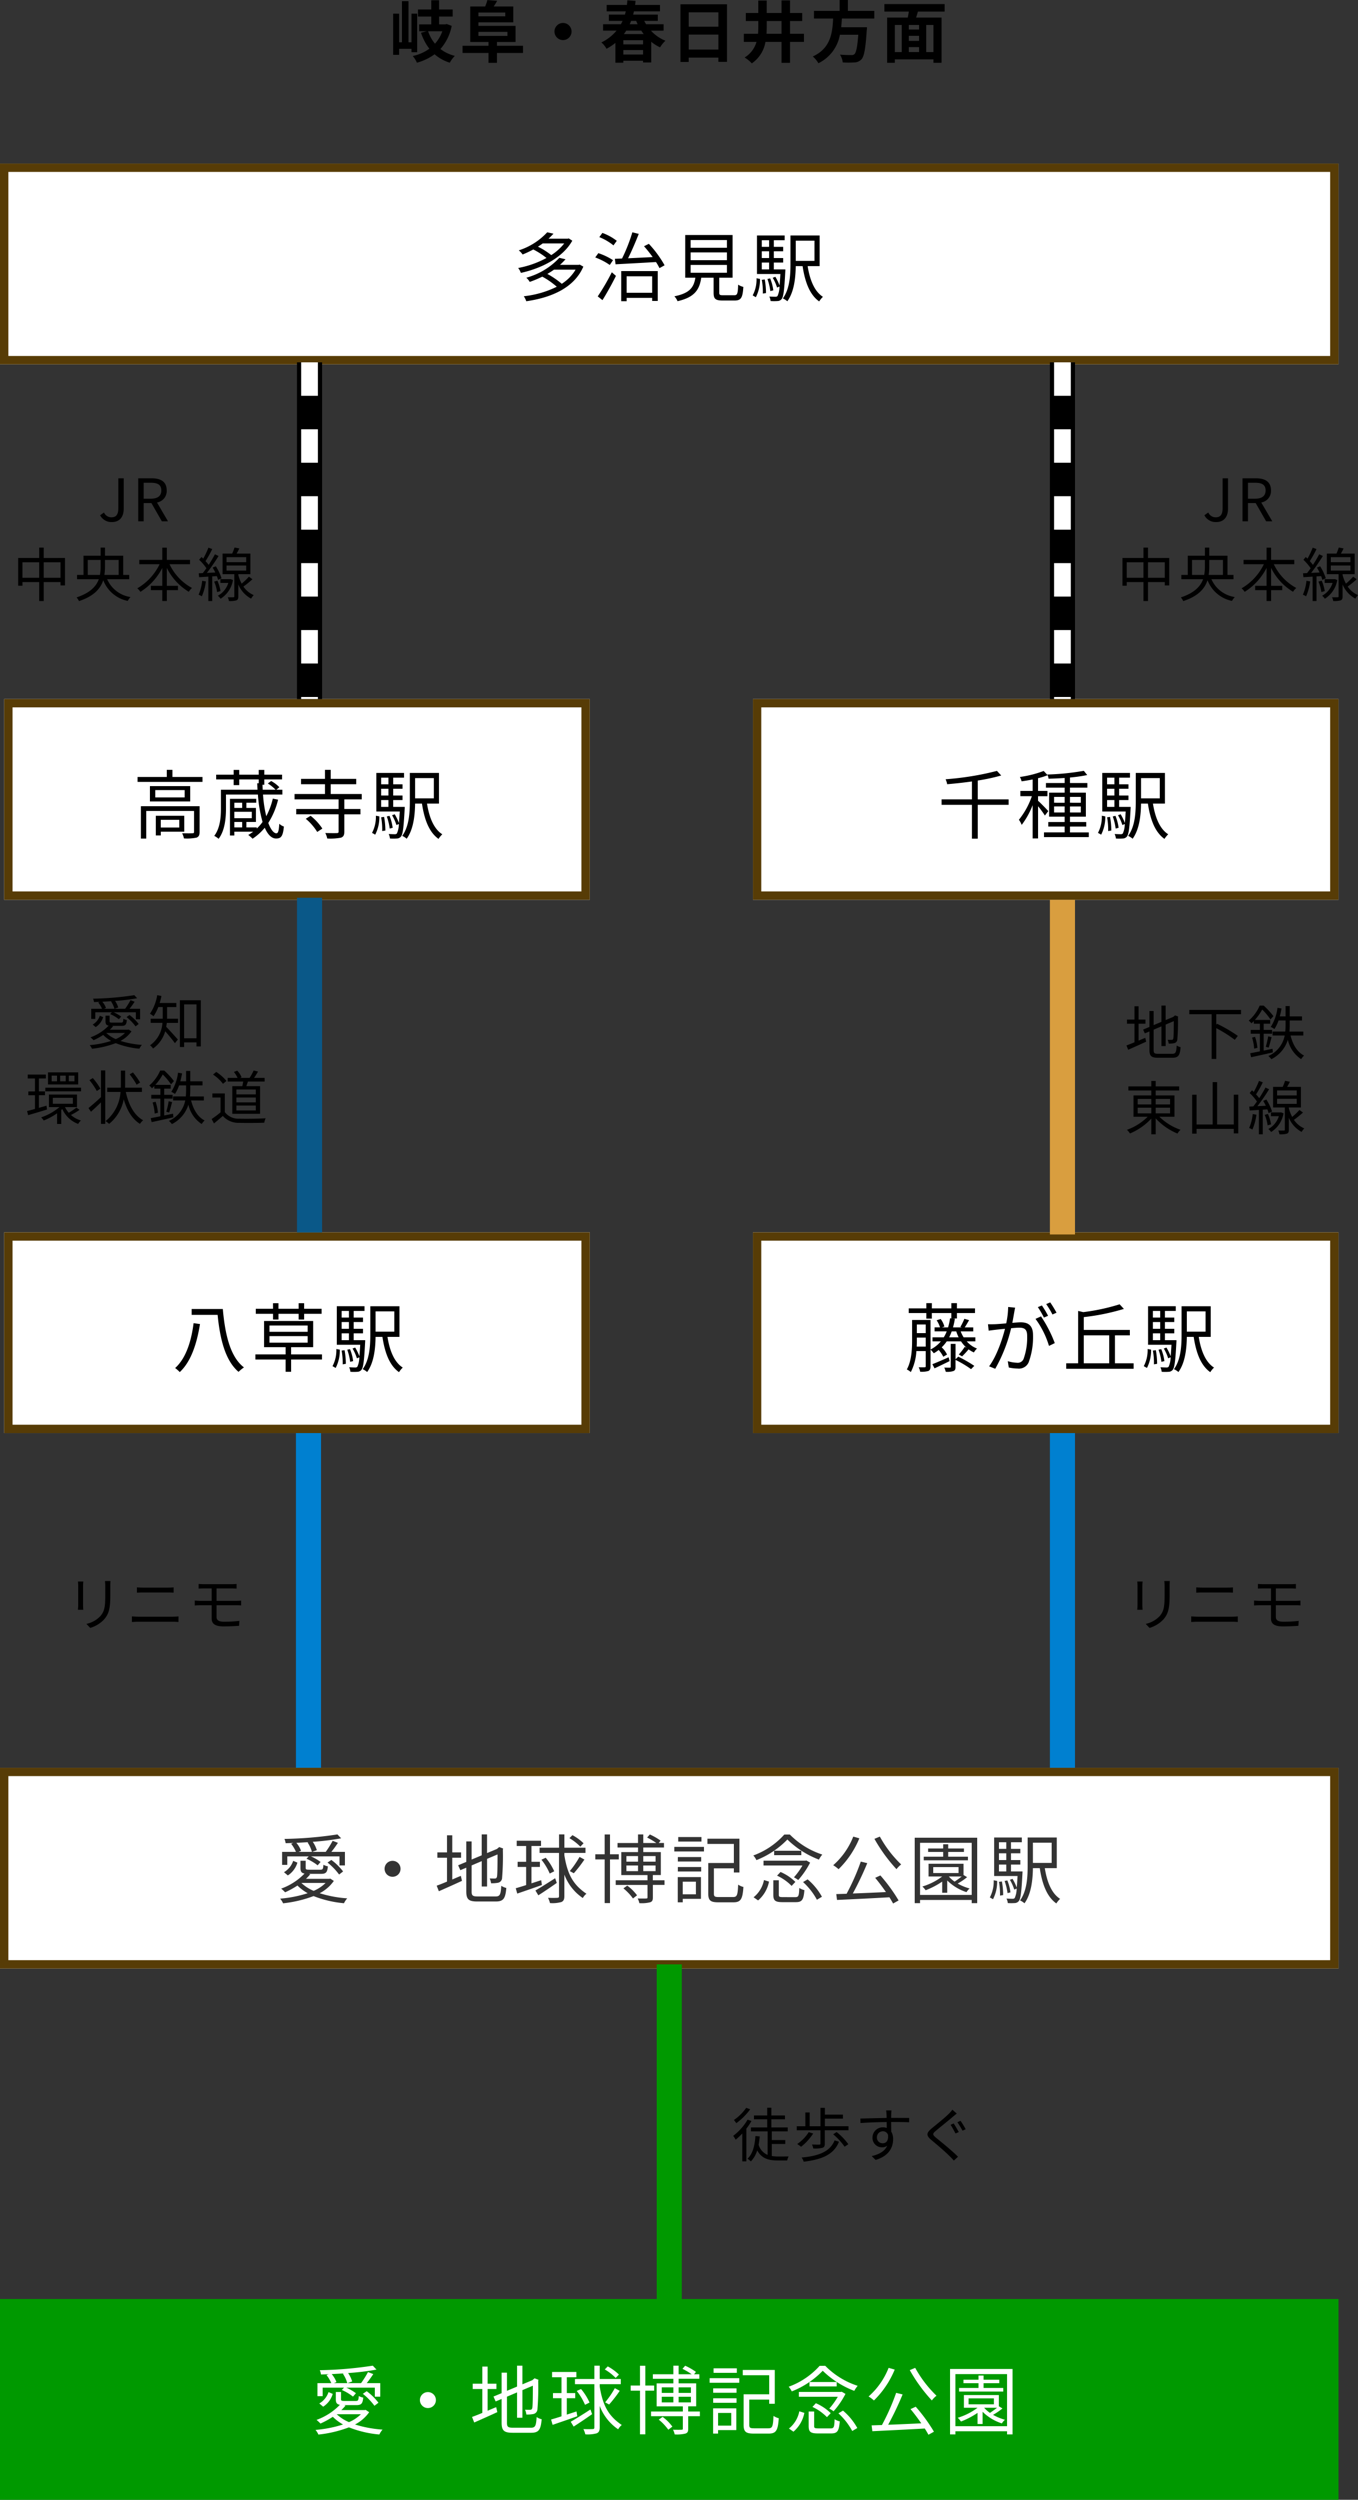 <svg xmlns="http://www.w3.org/2000/svg" width="324.658" height="597.583" viewBox="0 0 324.658 597.583">
  <rect x="0" y="0" width="324.658" height="597.583" fill="#333333" stroke="none"/>
  <g id="img_tran_map_sp2" transform="translate(-54 -3744.634)">
    <g id="長方形_494" data-name="長方形 494" transform="translate(54 3783.733)" fill="#fff" stroke="#573c06" stroke-width="2">
      <rect width="320" height="48" stroke="none"/>
      <rect x="1" y="1" width="318" height="46" fill="none"/>
    </g>
    <g id="長方形_495" data-name="長方形 495" transform="translate(234 3911.733)" fill="#fff" stroke="#573c06" stroke-width="2">
      <rect width="140" height="48" stroke="none"/>
      <rect x="1" y="1" width="138" height="46" fill="none"/>
    </g>
    <g id="長方形_499" data-name="長方形 499" transform="translate(234 4039.216)" fill="#fff" stroke="#573c06" stroke-width="2">
      <rect width="140" height="48" stroke="none"/>
      <rect x="1" y="1" width="138" height="46" fill="none"/>
    </g>
    <g id="長方形_498" data-name="長方形 498" transform="translate(55 3911.733)" fill="#fff" stroke="#573c06" stroke-width="2">
      <rect width="140" height="48" stroke="none"/>
      <rect x="1" y="1" width="138" height="46" fill="none"/>
    </g>
    <g id="長方形_500" data-name="長方形 500" transform="translate(55 4039.216)" fill="#fff" stroke="#573c06" stroke-width="2">
      <rect width="140" height="48" stroke="none"/>
      <rect x="1" y="1" width="138" height="46" fill="none"/>
    </g>
    <g id="長方形_496" data-name="長方形 496" transform="translate(54 4167.217)" fill="#fff" stroke="#573c06" stroke-width="2">
      <rect width="320" height="48" stroke="none"/>
      <rect x="1" y="1" width="318" height="46" fill="none"/>
    </g>
    <rect id="長方形_497" data-name="長方形 497" width="320" height="48" transform="translate(54 4294.217)" fill="#090"/>
    <path id="パス_1767" data-name="パス 1767" d="M-18.3-7.378h1.638v-.994H-18.3V-11.55h-.98v3.178H-21.07v.994h1.792V-2.94c-.728.308-1.4.574-1.918.756l.406,1.036c1.232-.546,2.814-1.246,4.3-1.932L-16.7-4c-.546.21-1.078.448-1.6.672Zm4.69,7.2c-.91,0-1.092-.182-1.092-.924V-5.95l1.876-.8V-2.03h.994V-7.168l1.946-.826c0,2.226-.028,3.78-.1,4.116-.07.308-.21.364-.42.364-.154,0-.6,0-.938-.014a3.023,3.023,0,0,1,.252.9,5.958,5.958,0,0,0,1.316-.1.948.948,0,0,0,.742-.924A49.718,49.718,0,0,0-8.89-8.89l.056-.2-.728-.28-.2.154-.224.2-1.848.77v-3.472h-.994v3.892l-1.876.784v-3.374h-.994v3.808l-1.512.63.406.91,1.106-.462v4.41c0,1.5.476,1.876,2.058,1.876h3.43c1.47,0,1.792-.616,1.96-2.52a2.656,2.656,0,0,1-.938-.406c-.1,1.61-.238,1.988-1.05,1.988Zm19.8-9.464v-1.036H-6.174v1.036H-.826V1.05H.28V-6.314A31.918,31.918,0,0,1,4.7-3.528l.728-.938a34.59,34.59,0,0,0-4.97-2.9l-.182.21V-9.646Zm7.532,8.26c-.7.14-1.428.294-2.114.434V-4.984h2v-.91h-2V-7.378H13.16v-.9H9.492a13.09,13.09,0,0,0,1.764-2.492A14.693,14.693,0,0,1,13.23-8.4l.7-.784a17.1,17.1,0,0,0-2.324-2.52h-.952A9.886,9.886,0,0,1,8.036-8.12a3.6,3.6,0,0,1,.644.658c.2-.182.392-.364.574-.546v.63H10.7v1.484H8.512v.91H10.7V-.77c-.868.182-1.666.336-2.31.448L8.6.63C10.038.322,11.97-.1,13.8-.518ZM8.834-4.06a11.382,11.382,0,0,1,.5,2.646l.77-.2a10.973,10.973,0,0,0-.56-2.632ZM12.8-1.666c.21-.644.476-1.638.7-2.492l-.812-.21a22.863,22.863,0,0,1-.574,2.52ZM21.084-4.55V-5.5H17.766c.056-.616.07-1.2.07-1.778v-.868h2.926v-.98H17.836v-2.478h-.994v2.478H15.456c.168-.6.308-1.246.42-1.89l-.966-.168A10.985,10.985,0,0,1,13.3-6.608a5.364,5.364,0,0,1,.882.5,9.571,9.571,0,0,0,.98-2.044h1.68v.868c0,.56-.014,1.162-.07,1.778H13.734v.952h2.9A6.718,6.718,0,0,1,12.726.336a4.019,4.019,0,0,1,.714.77,7.754,7.754,0,0,0,3.948-4.648,7.453,7.453,0,0,0,3.178,4.634,4.144,4.144,0,0,1,.7-.854c-1.652-.84-2.688-2.6-3.234-4.788ZM-18.508,12.694h3.248v1.358h-3.248Zm0-2.1h3.248v1.33h-3.248Zm7.742,0v1.33H-14.21v-1.33Zm0,3.458H-14.21V12.694h3.444Zm1.05.812v-5.1H-14.21V8.592H-8.6v-.98H-14.21V6.3h-1.05V7.612h-5.474v.98h5.474V9.768h-4.256v5.1h3.388a13.511,13.511,0,0,1-4.956,3.122,4.282,4.282,0,0,1,.728.868,14.663,14.663,0,0,0,5.1-3.556v3.766h1.05V15.256A14.835,14.835,0,0,0-9,18.882a3.467,3.467,0,0,1,.728-.9,13.536,13.536,0,0,1-5.054-3.122ZM4.466,9.586v7.126H.476V6.576H-.588V16.712h-3.85V9.6h-1.05v9.3h1.05V17.762h8.9V18.84H5.53V9.586ZM8.988,14.22a10.933,10.933,0,0,1-.854,3.332,3.578,3.578,0,0,1,.77.378,12.817,12.817,0,0,0,.966-3.556Zm3.5-1.12a4.747,4.747,0,0,1,.294.9l.826-.378a11.681,11.681,0,0,0-1.358-2.87l-.756.308a13.334,13.334,0,0,1,.63,1.176l-2.016.1a46.3,46.3,0,0,0,2.8-4.046l-.868-.406a28.929,28.929,0,0,1-1.5,2.534,9.914,9.914,0,0,0-.756-.9A26.428,26.428,0,0,0,11.4,6.632l-.91-.336A20.224,20.224,0,0,1,9.24,8.928c-.14-.14-.28-.266-.42-.392l-.56.658A12.641,12.641,0,0,1,10,11.224c-.294.42-.588.812-.868,1.162l-.966.042.1.938,2.2-.14v5.838h.924V13.17Zm-.63,1.316a9.585,9.585,0,0,1,.7,2.506l.812-.252a10.668,10.668,0,0,0-.742-2.478Zm3.92-.6-.154.014H13.342v.9h1.89a5.257,5.257,0,0,1-2.506,3.066,3.221,3.221,0,0,1,.658.714,6.548,6.548,0,0,0,2.968-4.466Zm-.966-3.248h4.7v1.218h-4.7Zm0-2h4.7v1.2h-4.7ZM20.16,13.24a16.637,16.637,0,0,1-1.736,1.666,8.873,8.873,0,0,1-.8-2.086v-.182H20.51V7.724H17.22c.21-.378.448-.812.644-1.232l-1.148-.224a11.36,11.36,0,0,1-.56,1.456h-2.3v4.914h2.814v5.32c0,.154-.042.2-.224.2-.154.014-.728.014-1.344,0a3.156,3.156,0,0,1,.28.9,5.494,5.494,0,0,0,1.778-.154c.364-.154.462-.42.462-.938V15.1a6.843,6.843,0,0,0,3.052,3.388,4.873,4.873,0,0,1,.63-.84,5.766,5.766,0,0,1-2.464-2.044A22.274,22.274,0,0,0,21,13.856Z" transform="translate(344.5 3996.733)"/>
    <path id="パス_1760" data-name="パス 1760" d="M6.736-1.136v-9.216H5.376V-3.5h-.72v-9.84H3.1V-3.5H2.416v-6.848H.992v9.84H2.416v-1.44h2.96v.816Zm6.016-5.008a8.894,8.894,0,0,1-1.76,2.976A9.306,9.306,0,0,1,9.344-6.144Zm1.04-1.728-.3.08h-1.52V-9.664h3.248v-1.68H11.968v-2.208H10.112v2.208H6.928v1.68h3.184v1.872h-2.9v1.648H9.008l-1.36.352a12.925,12.925,0,0,0,2,3.824A10.507,10.507,0,0,1,5.68-.224a6.367,6.367,0,0,1,.992,1.6A13.073,13.073,0,0,0,10.9-.64a10,10,0,0,0,3.632,2.016,7.042,7.042,0,0,1,1.2-1.632A9.553,9.553,0,0,1,12.288-1.9a11.693,11.693,0,0,0,2.7-5.536ZM21.376-6H28.32v.976H21.376Zm6.416-4.624v.912H21.376v-.912Zm4.24,7.952H25.808v-.912h4.448v-3.84h-8.88v-.848h8.336v-3.792H25.024a14.478,14.478,0,0,0,.832-1.36L23.52-13.6a12.557,12.557,0,0,1-.528,1.536H19.424v8.48h4.368v.912H17.584V-.96h6.208V1.408h2.016V-.96h6.224ZM41.6-8.128A2.062,2.062,0,0,0,39.552-6.08,2.062,2.062,0,0,0,41.6-4.032,2.062,2.062,0,0,0,43.648-6.08,2.062,2.062,0,0,0,41.6-8.128ZM56.016-.576V-1.648h4.72V-.576Zm4.72-2.432h-4.72V-4h4.72Zm-.416-3.28a7.465,7.465,0,0,0,.576.816H56.144q.312-.408.576-.816ZM59.088-8.624c.112.272.224.544.352.8h-1.9a7.037,7.037,0,0,0,.336-.8Zm6.56,2.336V-7.824H61.456c-.16-.256-.3-.528-.448-.8h3.248v-1.5H58.368c.064-.256.128-.528.192-.784h6.224v-1.52H58.832c.048-.32.08-.656.112-.976l-1.952-.144c-.032.368-.064.752-.112,1.12H52.032v1.52h4.576c-.064.256-.128.528-.208.784H52.56v1.5h3.28a7.46,7.46,0,0,1-.4.8H51.184v1.536H54.4a10.761,10.761,0,0,1-3.632,2.816A5.153,5.153,0,0,1,52-1.952,13.63,13.63,0,0,0,54.128-3.36V1.376h1.888V.9h4.72v.416h1.952V-3.632A9.6,9.6,0,0,0,64.8-2.3a7.614,7.614,0,0,1,1.28-1.584,9.347,9.347,0,0,1-3.456-2.4Zm6,4.528V-5.344h7.1V-1.76Zm7.1-8.912v3.44h-7.1v-3.44Zm-9.072-1.92V1.2h1.968V.16h7.1V1.168H80.8v-13.76ZM90.256-5.536q.048-.936.048-1.872V-8.592H93.84v3.056Zm8.944,0H95.872V-8.592h2.912v-1.92H95.872V-13.52H93.84v3.008H90.3v-2.976H88.288v2.976H85.3v1.92h2.992v1.168c0,.64-.016,1.264-.064,1.888H84.832V-3.6h3.024A6.394,6.394,0,0,1,85.024.128a7.812,7.812,0,0,1,1.712,1.408A7.818,7.818,0,0,0,90-3.6h3.84V1.408h2.032V-3.6H99.2Zm16.816-3.648v-1.824H109.7v-2.608h-1.968v2.608H101.6v1.824h4.576c-.176,3.424-.544,7.072-4.864,9.072A6.083,6.083,0,0,1,102.656,1.5a9.392,9.392,0,0,0,5.136-6.816h4.4c-.224,2.912-.512,4.3-.928,4.656a1.027,1.027,0,0,1-.768.208c-.464,0-1.584,0-2.688-.112a4.428,4.428,0,0,1,.672,1.872,21.915,21.915,0,0,0,2.736,0,2.362,2.362,0,0,0,1.728-.736c.64-.7.976-2.5,1.264-6.848a7.785,7.785,0,0,0,.064-.832H108.1c.08-.688.128-1.392.176-2.08ZM130.16-1.168h-1.728v-6.48h1.728Zm-9.232-6.48h1.648v6.48h-1.648Zm5.792,1.1h-2.448v-1.1h2.448Zm-2.448,4.192h2.448v1.184h-2.448ZM126.72-3.84h-2.448V-5.056h2.448Zm6.112-7.008V-12.64h-14.4v1.792h5.84c-.064.48-.16.976-.256,1.44h-4.928v10.8h1.84V.576h9.232v.816H132.1v-10.8h-6.08c.128-.464.288-.944.432-1.44Z" transform="translate(147 3758.25)"/>
    <path id="パス_1215" data-name="パス 1215" d="M-1251,4388h80" transform="translate(4696 5210.733) rotate(90)" fill="none" stroke="#d99e3f" stroke-width="6"/>
    <path id="パス_1761" data-name="パス 1761" d="M-25.11-12.42a12.58,12.58,0,0,1-3.1,2.79,17.1,17.1,0,0,0-3.186-2.016c.4-.252.774-.5,1.134-.774Zm1.08-1.206-.234.072h-4.608a14.951,14.951,0,0,0,1.188-1.206l-1.494-.324a15.825,15.825,0,0,1-6.8,4.32,4.384,4.384,0,0,1,.918.99,25.954,25.954,0,0,0,2.556-1.206,17.956,17.956,0,0,1,3.15,2.034,23.051,23.051,0,0,1-6.768,2.394,4.136,4.136,0,0,1,.648,1.17c4.716-1.026,9.99-3.546,12.294-7.7Zm1.638,7.47A10.251,10.251,0,0,1-25.7-2.772,20.04,20.04,0,0,0-29.142-5.13c.558-.342,1.1-.666,1.584-1.026Zm.99-1.206-.252.054h-4.464A15.22,15.22,0,0,0-24.8-8.64l-1.476-.342A16.951,16.951,0,0,1-34.164-4.23a4.744,4.744,0,0,1,.81,1.008,27.448,27.448,0,0,0,3.006-1.26A18.8,18.8,0,0,1-26.892-2.07,23.306,23.306,0,0,1-34.776.2,5.012,5.012,0,0,1-34.182,1.4c5.814-.846,11.394-3.078,13.644-8.28Zm8.856-5.688a13.176,13.176,0,0,0-3.438-1.89l-.738,1.008a13.009,13.009,0,0,1,3.384,1.98Zm-.9,4.626a15.159,15.159,0,0,0-3.51-1.674l-.738,1.026a15.2,15.2,0,0,1,3.474,1.8Zm-2.52,9.558c1.044-1.674,2.286-3.906,3.222-5.8l-.99-.864A52.747,52.747,0,0,1-17.1.234Zm11.88-5.706V-.63h-6.1V-4.572Zm-7.4,5.958h1.3V.594h6.1v.738h1.332V-5.814h-8.73Zm5.454-13.14c.684.774,1.422,1.692,2.07,2.592-2.052.108-4.1.2-5.886.288.864-1.71,1.818-3.96,2.556-5.832l-1.53-.378A39.707,39.707,0,0,1-11.286-8.82L-13-8.748l.162,1.314c2.5-.144,6.138-.324,9.666-.54A11.565,11.565,0,0,1-2.34-6.516L-1.116-7.2a26.436,26.436,0,0,0-3.762-5.13ZM5.112-7.29h8.676v1.872H5.112Zm0-2.988h8.676v1.854H5.112Zm0-2.952h8.676v1.836H5.112ZM12.87-.036c-.774,0-.918-.09-.918-.612V-4.23h3.186V-14.436H3.816V-4.23h2.43C5.868-1.926,4.914-.522,1.224.216a3.725,3.725,0,0,1,.756,1.17C6.066.45,7.218-1.35,7.65-4.23H10.6v3.6c0,1.458.45,1.854,2.142,1.854h2.9c1.512,0,1.908-.648,2.07-3.258a3.671,3.671,0,0,1-1.242-.54C16.4-.36,16.254-.036,15.534-.036ZM20.7.432a9.19,9.19,0,0,0,.99-4.374L20.862-4.1A8.2,8.2,0,0,1,19.944,0Zm1.422-4.158a16.479,16.479,0,0,1,.252,3.294l.756-.126a17.862,17.862,0,0,0-.306-3.258Zm0-4.122h1.746V-6.21H22.122Zm1.746-5.346v1.584H22.122v-1.584Zm0,4.266H22.122v-1.62h1.746ZM25-6.21V-7.848h2.232v-1.08H25v-1.62h2.232V-11.61H25v-1.584h2.592v-1.134H20.97v9.216h5.6c-.072,1.134-.126,2.034-.2,2.754a11.633,11.633,0,0,0-1.008-2.088l-.63.234a10.91,10.91,0,0,1,1.044,2.34l.576-.252A5.507,5.507,0,0,1,25.884.144a.644.644,0,0,1-.522.18c-.234,0-.81-.018-1.44-.054a3.23,3.23,0,0,1,.306,1.08,12.219,12.219,0,0,0,1.638,0,1.274,1.274,0,0,0,.99-.468c.45-.54.648-2.124.882-6.552.018-.18.018-.54.018-.54Zm-.126,5a11.1,11.1,0,0,0-.756-2.862l-.648.144a14.05,14.05,0,0,1,.7,2.9Zm9.846-11.88v4.842H30.24v-4.842ZM35.946-7v-7.326H28.98v6.786c0,2.592-.144,5.94-1.818,8.262a4.123,4.123,0,0,1,1.062.684C29.88-.864,30.2-4.32,30.24-7h1.638c.576,3.816,1.692,6.822,3.96,8.442a5.851,5.851,0,0,1,.9-1.1C34.7-.954,33.606-3.708,33.084-7Z" transform="translate(214 3815.25)"/>
    <path id="パス_1764" data-name="パス 1764" d="M-10.872-8.01h-7.38v-4.5a46.335,46.335,0,0,0,5.616-1.206l-1.026-1.1a69.285,69.285,0,0,1-12.276,2,4.573,4.573,0,0,1,.378,1.188c1.908-.162,3.942-.378,5.922-.666V-8.01h-7.254V-6.7h7.254V1.386h1.386V-6.7h7.38ZM-1.386-5.2c-.36-.414-1.89-2-2.448-2.466v-1.1h2.25v-1.26h-2.25v-3.042a14.924,14.924,0,0,0,2.286-.72L-2.484-14.8a26.359,26.359,0,0,1-5.688,1.44,5.039,5.039,0,0,1,.414,1.044c.828-.126,1.746-.27,2.628-.45v2.736H-8.064v1.26H-5.31a18.588,18.588,0,0,1-3.1,5.634A6.192,6.192,0,0,1-7.74-1.908,19.121,19.121,0,0,0-5.13-6.624V1.332h1.3v-7.7A20.615,20.615,0,0,1-2.2-4.14ZM0-4.878v-1.44H2.52v1.44ZM0-8.6H2.52v1.4H0Zm6.39,0v1.4H3.8V-8.6Zm0,3.726H3.8v-1.44H6.39ZM3.8-.108v-1.4H7.686v-1.08H3.8V-3.87H7.6V-9.612H3.8v-1.206H7.956v-1.1H3.8V-13.23a34.694,34.694,0,0,0,4.122-.594l-.81-1.008a60.784,60.784,0,0,1-8.73.882,3.272,3.272,0,0,1,.306,1.008c1.206-.036,2.538-.09,3.834-.18v1.206H-1.944v1.1H2.52v1.206H-1.188V-3.87H2.52v1.278H-1.386v1.08H2.52v1.4H-2.412V1.008H8.3V-.108Zm7.452.54a9.19,9.19,0,0,0,.99-4.374L11.412-4.1A8.2,8.2,0,0,1,10.494,0Zm1.422-4.158a16.479,16.479,0,0,1,.252,3.294l.756-.126a17.862,17.862,0,0,0-.306-3.258Zm0-4.122h1.746V-6.21H12.672Zm1.746-5.346v1.584H12.672v-1.584Zm0,4.266H12.672v-1.62h1.746ZM15.552-6.21V-7.848h2.232v-1.08H15.552v-1.62h2.232V-11.61H15.552v-1.584h2.592v-1.134H11.52v9.216h5.6c-.072,1.134-.126,2.034-.2,2.754a11.633,11.633,0,0,0-1.008-2.088l-.63.234a10.91,10.91,0,0,1,1.044,2.34l.576-.252A5.507,5.507,0,0,1,16.434.144a.644.644,0,0,1-.522.18c-.234,0-.81-.018-1.44-.054a3.23,3.23,0,0,1,.306,1.08,12.219,12.219,0,0,0,1.638,0,1.274,1.274,0,0,0,.99-.468c.45-.54.648-2.124.882-6.552.018-.18.018-.54.018-.54Zm-.126,5a11.1,11.1,0,0,0-.756-2.862l-.648.144a14.05,14.05,0,0,1,.7,2.9Zm9.846-11.88v4.842H20.79v-4.842ZM26.5-7v-7.326H19.53v6.786c0,2.592-.144,5.94-1.818,8.262a4.123,4.123,0,0,1,1.062.684C20.43-.864,20.754-4.32,20.79-7h1.638C23-3.186,24.12-.18,26.388,1.44a5.851,5.851,0,0,1,.9-1.1C25.254-.954,24.156-3.708,23.634-7Z" transform="translate(306 3943.733)"/>
    <path id="パス_1768" data-name="パス 1768" d="M-26.712-2.124c-1.458.648-2.9,1.278-3.888,1.656l.522.99c1.08-.5,2.34-1.116,3.6-1.728Zm1.656.468V-5.328h-1.152V.162c0,.144-.036.2-.216.2s-.72,0-1.332-.018A4.862,4.862,0,0,1-27.4,1.35a4.924,4.924,0,0,0,1.836-.18c.4-.162.5-.45.5-.99V-1.494A23.975,23.975,0,0,1-21.348.72l.774-.792a31.923,31.923,0,0,0-3.834-2.2Zm-1.53-5.238a11.271,11.271,0,0,0,.612-1.422h1.08a11.168,11.168,0,0,0,.576,1.422ZM-34.344-4.68c.036-.54.036-1.062.036-1.548v-.594h2.124V-4.68Zm2.16-5.274V-7.9h-2.124V-9.954Zm11.862,4.032v-.972H-23.13a8.033,8.033,0,0,1-.7-1.422h3.006V-9.27H-22.86c.324-.468.684-1.116,1.044-1.728l-1.134-.324A14.871,14.871,0,0,1-23.9-9.378l.306.108h-2.07a16.723,16.723,0,0,0,.45-2.07l-.576-.054h1.062v-1.3h4.32v-1.116h-4.32v-1.26h-1.332v1.26h-4.662v-1.26H-32.04v1.26h-4.212v1.116h4.212v1.332h1.314V-12.69h4.662v1.278l-.306-.036a14.954,14.954,0,0,1-.468,2.178H-28.3l.576-.2a5.374,5.374,0,0,0-.882-1.8l-.972.306a6.294,6.294,0,0,1,.81,1.692h-1.3v.954h2.9a8.709,8.709,0,0,1-.7,1.422h-2.7v.972h2a7.779,7.779,0,0,1-2.466,1.944v-7.056h-4.41v4.788c0,2.124-.108,4.968-1.26,7.038a3.991,3.991,0,0,1,.954.63A12.729,12.729,0,0,0-34.416-3.6h2.232V0c0,.216-.072.27-.252.27-.18.018-.774.018-1.44,0a3.373,3.373,0,0,1,.36,1.062,6.066,6.066,0,0,0,1.98-.18c.378-.2.5-.54.5-1.134v-3.96a5.579,5.579,0,0,1,.774.864,8.887,8.887,0,0,0,1.17-.792,7.157,7.157,0,0,1,1.1,1.62l.9-.522A5.707,5.707,0,0,0-28.368-4.5a9.159,9.159,0,0,0,1.206-1.422h3.42a7.27,7.27,0,0,0,1.332,1.53l-.45-.234A12.261,12.261,0,0,1-24.282-2.79l.792.45a20.939,20.939,0,0,0,1.548-1.674,6.938,6.938,0,0,0,1.278.738,3.858,3.858,0,0,1,.738-.936,6.163,6.163,0,0,1-2.448-1.71Zm9.5-8.064-1.656-.162a20.1,20.1,0,0,1-.468,3.924c-1.1.09-2.142.18-2.736.2-.576.018-1.044.018-1.62,0l.162,1.548c.45-.072,1.206-.162,1.62-.216.468-.054,1.332-.144,2.286-.234-.612,2.412-1.962,6.516-3.8,8.964L-15.57.63a36.737,36.737,0,0,0,3.8-9.7C-11-9.144-10.278-9.2-9.846-9.2c1.152,0,1.908.306,1.908,1.944a15.208,15.208,0,0,1-.846,5.508,1.5,1.5,0,0,1-1.584.936,8.763,8.763,0,0,1-2.2-.378L-12.33.324a10.905,10.905,0,0,0,2.124.252A2.534,2.534,0,0,0-7.578-.918a17.46,17.46,0,0,0,1.044-6.5c0-2.448-1.314-3.06-2.934-3.06-.432,0-1.17.054-2.016.126.2-.972.36-2.034.468-2.556C-10.962-13.266-10.89-13.644-10.818-13.986ZM-4.626-11.9-5.94-11.3A21.117,21.117,0,0,1-2.718-4.842l1.386-.666A30.707,30.707,0,0,0-4.626-11.9Zm.216-2.61-.972.4a22.034,22.034,0,0,1,1.458,2.5l.99-.432A25.51,25.51,0,0,0-4.41-14.508Zm1.98-.738-.954.414A20.184,20.184,0,0,1-1.89-12.348l.972-.432A25.978,25.978,0,0,0-2.43-15.246ZM5.6-7.362h6.084V-.684H5.6ZM13.05-.684V-7.362h3.564v-1.3H5.6v-3.06a53.864,53.864,0,0,0,9.594-1.962l-1.026-1.1a50,50,0,0,1-8.694,1.872l-1.224-.288V-.684H1.4V.63h16.11V-.684ZM20.7.432a9.19,9.19,0,0,0,.99-4.374L20.862-4.1A8.2,8.2,0,0,1,19.944,0Zm1.422-4.158a16.479,16.479,0,0,1,.252,3.294l.756-.126a17.862,17.862,0,0,0-.306-3.258Zm0-4.122h1.746V-6.21H22.122Zm1.746-5.346v1.584H22.122v-1.584Zm0,4.266H22.122v-1.62h1.746ZM25-6.21V-7.848h2.232v-1.08H25v-1.62h2.232V-11.61H25v-1.584h2.592v-1.134H20.97v9.216h5.6c-.072,1.134-.126,2.034-.2,2.754a11.633,11.633,0,0,0-1.008-2.088l-.63.234a10.91,10.91,0,0,1,1.044,2.34l.576-.252A5.507,5.507,0,0,1,25.884.144a.644.644,0,0,1-.522.18c-.234,0-.81-.018-1.44-.054a3.23,3.23,0,0,1,.306,1.08,12.219,12.219,0,0,0,1.638,0,1.274,1.274,0,0,0,.99-.468c.45-.54.648-2.124.882-6.552.018-.18.018-.54.018-.54Zm-.126,5a11.1,11.1,0,0,0-.756-2.862l-.648.144a14.05,14.05,0,0,1,.7,2.9Zm9.846-11.88v4.842H30.24v-4.842ZM35.946-7v-7.326H28.98v6.786c0,2.592-.144,5.94-1.818,8.262a4.123,4.123,0,0,1,1.062.684C29.88-.864,30.2-4.32,30.24-7h1.638c.576,3.816,1.692,6.822,3.96,8.442a5.851,5.851,0,0,1,.9-1.1C34.7-.954,33.606-3.708,33.084-7Z" transform="translate(307.5 4071.216)"/>
    <path id="パス_1765" data-name="パス 1765" d="M-26.136-3.114v1.836h-4.428V-3.114Zm1.188,2.826v-3.8h-6.8v4.7h1.188v-.9Zm3.672-6.084h-14.04v7.74h1.278V-5.238h11.43V-.252c0,.252-.054.342-.36.342-.324.036-1.332.036-2.484,0a5.361,5.361,0,0,1,.432,1.242A11.42,11.42,0,0,0-22,1.134c.558-.234.72-.63.72-1.35Zm-3.582-2.106h-7.02v-1.746h7.02Zm-8.3-2.7v3.672h9.63v-3.672Zm5.382-2.178v-1.71h-1.35v1.71h-6.984v1.17h15.516v-1.17Zm14.8,10.746h1.872V-1.3h-1.872Zm1.872-4.59v1.242h-1.872V-7.2Zm2.3,3.69h-4.176V-5.04H-8.8ZM-3.78-8.19A17.166,17.166,0,0,1-5.346-3.978,30.643,30.643,0,0,1-6.12-9.162h4.626v-1.152h-1.44l.72-.594A7.911,7.911,0,0,0-4.176-12.4l-.792.594a10.019,10.019,0,0,1,1.854,1.494H-6.192q-.027-.567-.054-1.188h.432V-12.78h4.248v-1.134H-5.814v-1.134H-7.146v1.134h-4.662v-1.134H-13.14v1.134h-4.176v1.134h4.176v1.368h1.332V-12.78h4.662v.918h-.36c.018.522.036,1.044.072,1.548h-8.748v4.446c0,2.034-.162,4.7-1.6,6.588a4.816,4.816,0,0,1,1.044.7c1.53-2,1.764-5.04,1.764-7.272V-9.162h7.632A31.65,31.65,0,0,0-6.228-2.61,10.66,10.66,0,0,1-7.614-1.026V-1.3H-10.1V-2.61h2.286V-5.958H-10.1V-7.2H-7.74v-.936h-6.282V.63h1.044V-.288h4.5A8.887,8.887,0,0,1-9.648.5a7.331,7.331,0,0,1,1.026.9A13.045,13.045,0,0,0-5.706-1.224C-4.968.45-4.05,1.35-3.006,1.35c1.152,0,1.656-.45,1.872-2.862a3.054,3.054,0,0,1-1.1-.666C-2.34-.378-2.538.09-2.916.108c-.612,0-1.332-.828-1.944-2.484A18.173,18.173,0,0,0-2.52-7.938ZM4.1-3.366A12.961,12.961,0,0,1,6.84-.216l1.224-.81a13.232,13.232,0,0,0-2.808-3.06ZM17.478-8.01V-9.288H10.062v-2.34h6.1v-1.278h-6.1v-2.16H8.694v2.16H2.97v1.278H8.694v2.34H1.422V-8.01h10.53v2.3H1.818v1.278H11.952V-.306c0,.27-.108.36-.432.36C11.2.072,10.008.072,8.766.036A4.8,4.8,0,0,1,9.234,1.35a13.554,13.554,0,0,0,3.276-.2c.612-.216.81-.63.81-1.458V-4.428h3.852V-5.706H13.32v-2.3ZM20.7.432a9.19,9.19,0,0,0,.99-4.374L20.862-4.1A8.2,8.2,0,0,1,19.944,0Zm1.422-4.158a16.479,16.479,0,0,1,.252,3.294l.756-.126a17.862,17.862,0,0,0-.306-3.258Zm0-4.122h1.746V-6.21H22.122Zm1.746-5.346v1.584H22.122v-1.584Zm0,4.266H22.122v-1.62h1.746ZM25-6.21V-7.848h2.232v-1.08H25v-1.62h2.232V-11.61H25v-1.584h2.592v-1.134H20.97v9.216h5.6c-.072,1.134-.126,2.034-.2,2.754a11.633,11.633,0,0,0-1.008-2.088l-.63.234a10.91,10.91,0,0,1,1.044,2.34l.576-.252A5.507,5.507,0,0,1,25.884.144a.644.644,0,0,1-.522.18c-.234,0-.81-.018-1.44-.054a3.23,3.23,0,0,1,.306,1.08,12.219,12.219,0,0,0,1.638,0,1.274,1.274,0,0,0,.99-.468c.45-.54.648-2.124.882-6.552.018-.18.018-.54.018-.54Zm-.126,5a11.1,11.1,0,0,0-.756-2.862l-.648.144a14.05,14.05,0,0,1,.7,2.9Zm9.846-11.88v4.842H30.24v-4.842ZM35.946-7v-7.326H28.98v6.786c0,2.592-.144,5.94-1.818,8.262a4.123,4.123,0,0,1,1.062.684C29.88-.864,30.2-4.32,30.24-7h1.638c.576,3.816,1.692,6.822,3.96,8.442a5.851,5.851,0,0,1,.9-1.1C34.7-.954,33.606-3.708,33.084-7Z" transform="translate(123 3943.733)"/>
    <path id="パス_1769" data-name="パス 1769" d="M-22.716-10.278C-23.2-6.48-24.336-2.07-27.126.45a8.288,8.288,0,0,1,1.1.972c2.916-2.718,4.158-7.344,4.842-11.484Zm-.468-3.384v1.4h6.21c.576,5.832,1.836,10.926,5,13.626a9.255,9.255,0,0,1,1.3-1.062c-3.294-2.52-4.518-7.866-5.058-13.968Zm19.458,2.52h1.3V-12.51H2.394v1.368H3.708V-12.51H7.884v-1.206H3.708v-1.332H2.394v1.332H-2.43v-1.332h-1.3v1.332H-7.848v1.206h4.122Zm-.846,3.96H4.554v1.566H-4.572Zm0-2.538H4.554v1.512H-4.572ZM7.974-2.808H.594V-4.536H5.868V-10.8H-5.868v6.264H-.72v1.728H-7.938v1.224H-.72V1.35H.594V-1.584h7.38ZM11.25.432a9.19,9.19,0,0,0,.99-4.374L11.412-4.1A8.2,8.2,0,0,1,10.494,0Zm1.422-4.158a16.479,16.479,0,0,1,.252,3.294l.756-.126a17.862,17.862,0,0,0-.306-3.258Zm0-4.122h1.746V-6.21H12.672Zm1.746-5.346v1.584H12.672v-1.584Zm0,4.266H12.672v-1.62h1.746ZM15.552-6.21V-7.848h2.232v-1.08H15.552v-1.62h2.232V-11.61H15.552v-1.584h2.592v-1.134H11.52v9.216h5.6c-.072,1.134-.126,2.034-.2,2.754a11.633,11.633,0,0,0-1.008-2.088l-.63.234a10.91,10.91,0,0,1,1.044,2.34l.576-.252A5.507,5.507,0,0,1,16.434.144a.644.644,0,0,1-.522.18c-.234,0-.81-.018-1.44-.054a3.23,3.23,0,0,1,.306,1.08,12.219,12.219,0,0,0,1.638,0,1.274,1.274,0,0,0,.99-.468c.45-.54.648-2.124.882-6.552.018-.18.018-.54.018-.54Zm-.126,5a11.1,11.1,0,0,0-.756-2.862l-.648.144a14.05,14.05,0,0,1,.7,2.9Zm9.846-11.88v4.842H20.79v-4.842ZM26.5-7v-7.326H19.53v6.786c0,2.592-.144,5.94-1.818,8.262a4.123,4.123,0,0,1,1.062.684C20.43-.864,20.754-4.32,20.79-7h1.638C23-3.186,24.12-.18,26.388,1.44a5.851,5.851,0,0,1,.9-1.1C25.254-.954,24.156-3.708,23.634-7Z" transform="translate(123 4071.216)"/>
    <path id="パス_1772" data-name="パス 1772" d="M-86.472-13.14a7.547,7.547,0,0,1,1.044,2.25h-3.186l.594-.252a6.334,6.334,0,0,0-1.134-1.908l2.9-.162Zm-4.842,3.33H-86.2l-.522.558A12.1,12.1,0,0,1-84.06-7.668l.7-.81a11.635,11.635,0,0,0-2.3-1.332h6.822v2.16h1.3v-3.24h-3.24c.522-.648,1.08-1.422,1.566-2.16l-1.26-.486a23.031,23.031,0,0,1-1.656,2.646h-3.24l1.116-.4A7.3,7.3,0,0,0-85.23-13.3a58.8,58.8,0,0,0,6.786-.828l-.882-.936A93.15,93.15,0,0,1-92-13.986a3.757,3.757,0,0,1,.288,1.026c.594-.018,1.206-.036,1.836-.072l-.522.216a8.384,8.384,0,0,1,1.152,1.926h-3.312v3.114h1.242ZM-81.7-8.334A15.136,15.136,0,0,1-78.93-5.472l.954-.738a14.105,14.105,0,0,0-2.808-2.754Zm-9.486,3.078A5.487,5.487,0,0,0-88.9-8.316l-1.008-.432a4.954,4.954,0,0,1-2.2,2.718Zm9.018,1.8a9.124,9.124,0,0,1-2.844,1.89,9.822,9.822,0,0,1-2.934-1.89ZM-81.036-4.5l-.216.054h-5.6a9.436,9.436,0,0,0,1.008-1.08l-.324-.108h2.916c1.17,0,1.512-.342,1.638-1.8a3.232,3.232,0,0,1-1.062-.378c-.072,1.062-.18,1.188-.738,1.188H-86.04c-.756,0-.882-.072-.882-.432v-1.71h-1.242v1.728c0,.828.216,1.206.972,1.332a14.6,14.6,0,0,1-5.58,3.6,11,11,0,0,1,.936.882,20.767,20.767,0,0,0,2.952-1.62,10.623,10.623,0,0,0,2.448,1.836,29.275,29.275,0,0,1-6.588,1.3,4.627,4.627,0,0,1,.7,1.116,29.4,29.4,0,0,0,7.29-1.728,25.956,25.956,0,0,0,7.272,1.71,5.078,5.078,0,0,1,.774-1.17,28.4,28.4,0,0,1-6.588-1.224A9.451,9.451,0,0,0-80.19-3.942ZM-66.15-8.748A1.9,1.9,0,0,0-68.058-6.84,1.9,1.9,0,0,0-66.15-4.932,1.9,1.9,0,0,0-64.242-6.84,1.9,1.9,0,0,0-66.15-8.748Zm14.274-.738h2.106v-1.278h-2.106V-14.85h-1.26v4.086h-2.3v1.278h2.3V-3.78c-.936.4-1.8.738-2.466.972l.522,1.332c1.584-.7,3.618-1.6,5.526-2.484l-.27-1.188c-.7.27-1.386.576-2.052.864Zm6.03,9.252c-1.17,0-1.4-.234-1.4-1.188V-7.65l2.412-1.026V-2.61h1.278V-9.216l2.5-1.062c0,2.862-.036,4.86-.126,5.292-.09.4-.27.468-.54.468-.2,0-.774,0-1.206-.018a3.887,3.887,0,0,1,.324,1.152,7.66,7.66,0,0,0,1.692-.126A1.219,1.219,0,0,0-39.96-4.7a63.923,63.923,0,0,0,.18-6.732l.072-.252-.936-.36-.252.2-.288.252-2.376.99v-4.464h-1.278v5L-47.25-9.054v-4.338h-1.278v4.9l-1.944.81.522,1.17,1.422-.594v5.67c0,1.926.612,2.412,2.646,2.412h4.41c1.89,0,2.3-.792,2.52-3.24a3.415,3.415,0,0,1-1.206-.522c-.126,2.07-.306,2.556-1.35,2.556Zm25.362-12.708a11.857,11.857,0,0,0-2.664-1.944l-.72.72a12.287,12.287,0,0,1,2.61,2.034Zm-10.134,8.82-2.322.756V-7.29h2.016V-8.514H-32.94v-3.78h2.286v-1.26h-5.814v1.26h2.25v3.78h-2.034V-7.29h2.034v4.338c-.936.306-1.782.558-2.484.756l.36,1.278c1.638-.558,3.852-1.314,5.9-2.052ZM-27.5-6.246a13.64,13.64,0,0,0-2.034-3.24l-1.026.468a14.079,14.079,0,0,1,1.98,3.312Zm.216,1.656C-29.016-3.474-30.816-2.34-32-1.656L-31.3-.5c1.3-.828,2.934-1.926,4.41-2.97Zm2.214-6.048h5.04V-11.88h-5.04v-3.186h-1.278v3.186H-31v1.242h4.644V-.306c0,.306-.126.4-.414.4-.27.018-1.17.036-2.214,0a5.965,5.965,0,0,1,.468,1.26A8.033,8.033,0,0,0-25.776,1.1c.5-.234.7-.612.7-1.422v-5.13a11.75,11.75,0,0,0,4.41,5.6A3.411,3.411,0,0,1-19.8-.882c-3.2-2.16-4.554-4.68-5.274-9.18Zm2.25,4.86a30.523,30.523,0,0,0,2.538-3.276l-1.17-.63A22.072,22.072,0,0,1-23.778-6.3ZM-12.06-9.09v-1.224h-2.106v-4.734h-1.278v4.734h-2.232V-9.09h2.232V1.35h1.278V-9.09Zm1.1,6.93A12.257,12.257,0,0,1-8.676.252L-7.7-.5a11,11,0,0,0-2.34-2.322Zm.72-5.472H-7.47v1.35h-2.772Zm0-2.25H-7.47V-8.55h-2.772Zm6.966,0V-8.55H-6.21V-9.882Zm0,3.6H-6.21v-1.35h2.934ZM-1.134-4.1h-2.79V-5.346h1.908v-5.49H-6.21v-1.1h4.95v-1.08H-2.52l.45-.558a14.262,14.262,0,0,0-2.574-1.476l-.648.738a17.211,17.211,0,0,1,2.2,1.3H-6.21v-2.052H-7.47v2.052h-4.9v1.08h4.9v1.1h-4v5.49H-5.2V-4.1h-7.6v1.116h7.6V-.036c0,.216-.054.288-.306.288-.252.018-1.1.018-2.052,0a3.6,3.6,0,0,1,.4,1.116,8.35,8.35,0,0,0,2.574-.2c.54-.18.666-.5.666-1.188v-2.97h2.79ZM7.7-14.436H2.142v1.08H7.7ZM6.372-3.762V-.738H3.222V-3.762Zm1.206-1.1H2.034V1.17H3.222V.342H7.578ZM2.052-6.192h5.58v-1.08H2.052Zm0-2.394h5.58V-9.648H2.052ZM1.206-10.98H8.3v-1.1H1.206ZM11.844-.09c-.99,0-1.17-.144-1.17-.846V-6.948h4.77v.99h1.332V-14.04H9.126v1.26h6.318v4.554H9.324v7.29c0,1.692.558,2.106,2.412,2.106h3.6c1.782,0,2.2-.792,2.394-3.672a3.755,3.755,0,0,1-1.26-.558c-.108,2.5-.252,2.97-1.224,2.97ZM27.5-15.03a18.345,18.345,0,0,1-7.4,5,4.8,4.8,0,0,1,.738,1.116,20.986,20.986,0,0,0,7.4-4.932,22.032,22.032,0,0,0,7.542,4.806,6.154,6.154,0,0,1,.81-1.206,19.159,19.159,0,0,1-7.758-4.788Zm5.274,6.192-.216.054H22.536v1.152h9.306a16.666,16.666,0,0,1-2.034,2.826,7.578,7.578,0,0,1,1.026.648,20.185,20.185,0,0,0,2.844-4.158Zm-7,3.636A11.747,11.747,0,0,1,29.25-2.754l.9-.954A11.519,11.519,0,0,0,26.6-6.084Zm-.7-5.958V-10.1h6.5V-11.16ZM21.24.72a7.913,7.913,0,0,0,2.61-4.5l-1.206-.378A6.973,6.973,0,0,1,20.16-.036ZM27.2-.072c-.864,0-1.008-.09-1.008-.558V-4.1H24.876V-.63c0,1.386.45,1.764,2.214,1.764h3.168c1.476,0,1.872-.558,2.052-2.88a3.7,3.7,0,0,1-1.224-.522c-.072,1.926-.18,2.2-.954,2.2Zm4.788-3.6A15.94,15.94,0,0,1,35.3.558L36.5-.162a14.825,14.825,0,0,0-3.42-4.158ZM43.992-14.544A17.762,17.762,0,0,1,39.2-7.7a8.745,8.745,0,0,1,1.278.954,22.066,22.066,0,0,0,4.968-7.38ZM49.23-4.68c.846,1.008,1.764,2.232,2.574,3.4-2.718.126-5.49.252-7.92.342A76.866,76.866,0,0,0,47.34-8.19l-1.548-.378a53.08,53.08,0,0,1-3.4,7.7c-.9.018-1.728.054-2.466.072l.18,1.4C43.308.45,48.1.234,52.632-.036c.342.54.648,1.062.882,1.494L54.828.72a40.243,40.243,0,0,0-4.356-5.976ZM49.05-14A38.447,38.447,0,0,0,54.324-6.75,6.057,6.057,0,0,1,55.44-7.884a27.82,27.82,0,0,1-5.094-6.66ZM71.406-9.738H66.69v-1.134h3.762V-11.7H66.69v-1.008H65.484V-11.7h-3.6v.828h3.6v1.134H60.84v.864H71.406ZM69.912-5c-.5.4-1.134.846-1.692,1.224A7.735,7.735,0,0,1,66.834-5Zm-6.8-2.25h6.048v1.422H63.108Zm7.236,1.89V-8.046H61.992V-5H65.25A15.032,15.032,0,0,1,60.516-2.61a5.883,5.883,0,0,1,.774.9,19.365,19.365,0,0,0,3.96-2.07v2.664h1.206V-4.05a11.633,11.633,0,0,0,4.608,2.79,3.848,3.848,0,0,1,.738-.882,11.844,11.844,0,0,1-2.844-1.17,15.5,15.5,0,0,0,2.25-1.53ZM59.958-.594V-13.05H72.306V-.594ZM58.68-14.274V1.368h1.278V.612H72.306v.756H73.62V-14.274ZM77.4.432a9.19,9.19,0,0,0,.99-4.374L77.562-4.1A8.2,8.2,0,0,1,76.644,0Zm1.422-4.158a16.479,16.479,0,0,1,.252,3.294l.756-.126a17.863,17.863,0,0,0-.306-3.258Zm0-4.122h1.746V-6.21H78.822Zm1.746-5.346v1.584H78.822v-1.584Zm0,4.266H78.822v-1.62h1.746ZM81.7-6.21V-7.848h2.232v-1.08H81.7v-1.62h2.232V-11.61H81.7v-1.584h2.592v-1.134H77.67v9.216h5.6c-.072,1.134-.126,2.034-.2,2.754a11.633,11.633,0,0,0-1.008-2.088l-.63.234a10.91,10.91,0,0,1,1.044,2.34l.576-.252A5.507,5.507,0,0,1,82.584.144a.644.644,0,0,1-.522.18c-.234,0-.81-.018-1.44-.054a3.23,3.23,0,0,1,.306,1.08,12.219,12.219,0,0,0,1.638,0,1.274,1.274,0,0,0,.99-.468c.45-.54.648-2.124.882-6.552.018-.18.018-.54.018-.54Zm-.126,5a11.1,11.1,0,0,0-.756-2.862l-.648.144a14.05,14.05,0,0,1,.7,2.9Zm9.846-11.88v4.842H86.94v-4.842ZM92.646-7v-7.326H85.68v6.786c0,2.592-.144,5.94-1.818,8.262a4.123,4.123,0,0,1,1.062.684C86.58-.864,86.9-4.32,86.94-7h1.638c.576,3.816,1.692,6.822,3.96,8.442a5.851,5.851,0,0,1,.9-1.1C91.4-.954,90.306-3.708,89.784-7Z" transform="translate(214 4198.217)" opacity="0.8"/>
    <path id="パス_1774" data-name="パス 1774" d="M-77.022-13.14a7.547,7.547,0,0,1,1.044,2.25h-3.186l.594-.252A6.334,6.334,0,0,0-79.7-13.05l2.9-.162Zm-4.842,3.33h5.112l-.522.558A12.1,12.1,0,0,1-74.61-7.668l.7-.81a11.635,11.635,0,0,0-2.3-1.332h6.822v2.16h1.3v-3.24h-3.24c.522-.648,1.08-1.422,1.566-2.16l-1.26-.486a23.031,23.031,0,0,1-1.656,2.646h-3.24l1.116-.4A7.3,7.3,0,0,0-75.78-13.3a58.8,58.8,0,0,0,6.786-.828l-.882-.936a93.15,93.15,0,0,1-12.672,1.08,3.757,3.757,0,0,1,.288,1.026c.594-.018,1.206-.036,1.836-.072l-.522.216a8.384,8.384,0,0,1,1.152,1.926h-3.312v3.114h1.242Zm9.612,1.476A15.136,15.136,0,0,1-69.48-5.472l.954-.738a14.105,14.105,0,0,0-2.808-2.754Zm-9.486,3.078a5.487,5.487,0,0,0,2.286-3.06l-1.008-.432a4.954,4.954,0,0,1-2.2,2.718Zm9.018,1.8a9.124,9.124,0,0,1-2.844,1.89A9.822,9.822,0,0,1-78.5-3.456ZM-71.586-4.5l-.216.054h-5.6a9.436,9.436,0,0,0,1.008-1.08l-.324-.108H-73.8c1.17,0,1.512-.342,1.638-1.8a3.232,3.232,0,0,1-1.062-.378c-.072,1.062-.18,1.188-.738,1.188H-76.59c-.756,0-.882-.072-.882-.432v-1.71h-1.242v1.728c0,.828.216,1.206.972,1.332a14.6,14.6,0,0,1-5.58,3.6,11,11,0,0,1,.936.882,20.767,20.767,0,0,0,2.952-1.62,10.623,10.623,0,0,0,2.448,1.836,29.275,29.275,0,0,1-6.588,1.3,4.627,4.627,0,0,1,.7,1.116,29.4,29.4,0,0,0,7.29-1.728,25.956,25.956,0,0,0,7.272,1.71,5.078,5.078,0,0,1,.774-1.17,28.4,28.4,0,0,1-6.588-1.224A9.451,9.451,0,0,0-70.74-3.942ZM-56.7-8.748A1.9,1.9,0,0,0-58.608-6.84,1.9,1.9,0,0,0-56.7-4.932,1.9,1.9,0,0,0-54.792-6.84,1.9,1.9,0,0,0-56.7-8.748Zm14.274-.738h2.106v-1.278h-2.106V-14.85h-1.26v4.086h-2.3v1.278h2.3V-3.78c-.936.4-1.8.738-2.466.972l.522,1.332c1.584-.7,3.618-1.6,5.526-2.484l-.27-1.188c-.7.27-1.386.576-2.052.864ZM-36.4-.234c-1.17,0-1.4-.234-1.4-1.188V-7.65l2.412-1.026V-2.61h1.278V-9.216l2.5-1.062c0,2.862-.036,4.86-.126,5.292-.09.4-.27.468-.54.468-.2,0-.774,0-1.206-.018a3.887,3.887,0,0,1,.324,1.152,7.66,7.66,0,0,0,1.692-.126A1.219,1.219,0,0,0-30.51-4.7a63.923,63.923,0,0,0,.18-6.732l.072-.252-.936-.36-.252.2-.288.252-2.376.99v-4.464h-1.278v5L-37.8-9.054v-4.338h-1.278v4.9l-1.944.81.522,1.17,1.422-.594v5.67c0,1.926.612,2.412,2.646,2.412h4.41c1.89,0,2.3-.792,2.52-3.24a3.415,3.415,0,0,1-1.206-.522c-.126,2.07-.306,2.556-1.35,2.556Zm25.362-12.708A11.857,11.857,0,0,0-13.7-14.886l-.72.72a12.287,12.287,0,0,1,2.61,2.034Zm-10.134,8.82-2.322.756V-7.29h2.016V-8.514H-23.49v-3.78H-21.2v-1.26h-5.814v1.26h2.25v3.78H-26.8V-7.29h2.034v4.338c-.936.306-1.782.558-2.484.756l.36,1.278c1.638-.558,3.852-1.314,5.9-2.052Zm3.114-2.124a13.64,13.64,0,0,0-2.034-3.24l-1.026.468a14.079,14.079,0,0,1,1.98,3.312Zm.216,1.656c-1.728,1.116-3.528,2.25-4.716,2.934l.7,1.152c1.3-.828,2.934-1.926,4.41-2.97Zm2.214-6.048h5.04V-11.88h-5.04v-3.186H-16.9v3.186h-4.644v1.242H-16.9V-.306c0,.306-.126.4-.414.4-.27.018-1.17.036-2.214,0a5.965,5.965,0,0,1,.468,1.26A8.033,8.033,0,0,0-16.326,1.1c.5-.234.7-.612.7-1.422v-5.13a11.75,11.75,0,0,0,4.41,5.6A3.411,3.411,0,0,1-10.35-.882c-3.2-2.16-4.554-4.68-5.274-9.18Zm2.25,4.86a30.523,30.523,0,0,0,2.538-3.276l-1.17-.63A22.072,22.072,0,0,1-14.328-6.3ZM-2.61-9.09v-1.224H-4.716v-4.734H-5.994v4.734H-8.226V-9.09h2.232V1.35h1.278V-9.09Zm1.1,6.93A12.257,12.257,0,0,1,.774.252L1.746-.5A11,11,0,0,0-.594-2.826Zm.72-5.472H1.98v1.35H-.792Zm0-2.25H1.98V-8.55H-.792Zm6.966,0V-8.55H3.24V-9.882Zm0,3.6H3.24v-1.35H6.174ZM8.316-4.1H5.526V-5.346H7.434v-5.49H3.24v-1.1H8.19v-1.08H6.93l.45-.558a14.262,14.262,0,0,0-2.574-1.476l-.648.738a17.211,17.211,0,0,1,2.2,1.3H3.24v-2.052H1.98v2.052h-4.9v1.08h4.9v1.1h-4v5.49H4.248V-4.1h-7.6v1.116h7.6V-.036c0,.216-.054.288-.306.288C3.69.27,2.844.27,1.89.252a3.6,3.6,0,0,1,.4,1.116,8.35,8.35,0,0,0,2.574-.2c.54-.18.666-.5.666-1.188v-2.97h2.79Zm8.838-10.332H11.592v1.08h5.562ZM15.822-3.762V-.738h-3.15V-3.762Zm1.206-1.1H11.484V1.17h1.188V.342h4.356ZM11.5-6.192h5.58v-1.08H11.5Zm0-2.394h5.58V-9.648H11.5Zm-.846-2.394h7.092v-1.1H10.656ZM21.294-.09c-.99,0-1.17-.144-1.17-.846V-6.948h4.77v.99h1.332V-14.04h-7.65v1.26h6.318v4.554h-6.12v7.29c0,1.692.558,2.106,2.412,2.106h3.6c1.782,0,2.2-.792,2.394-3.672a3.755,3.755,0,0,1-1.26-.558c-.108,2.5-.252,2.97-1.224,2.97Zm15.66-14.94a18.345,18.345,0,0,1-7.4,5,4.8,4.8,0,0,1,.738,1.116,20.986,20.986,0,0,0,7.4-4.932,22.032,22.032,0,0,0,7.542,4.806,6.154,6.154,0,0,1,.81-1.206,19.159,19.159,0,0,1-7.758-4.788Zm5.274,6.192-.216.054H31.986v1.152h9.306a16.666,16.666,0,0,1-2.034,2.826,7.578,7.578,0,0,1,1.026.648,20.185,20.185,0,0,0,2.844-4.158Zm-7,3.636A11.747,11.747,0,0,1,38.7-2.754l.9-.954a11.519,11.519,0,0,0-3.546-2.376Zm-.7-5.958V-10.1h6.5V-11.16ZM30.69.72a7.913,7.913,0,0,0,2.61-4.5l-1.206-.378A6.973,6.973,0,0,1,29.61-.036Zm5.958-.792c-.864,0-1.008-.09-1.008-.558V-4.1H34.326V-.63c0,1.386.45,1.764,2.214,1.764h3.168c1.476,0,1.872-.558,2.052-2.88a3.7,3.7,0,0,1-1.224-.522c-.072,1.926-.18,2.2-.954,2.2Zm4.788-3.6A15.94,15.94,0,0,1,44.748.558l1.206-.72a14.825,14.825,0,0,0-3.42-4.158ZM53.442-14.544A17.762,17.762,0,0,1,48.654-7.7a8.745,8.745,0,0,1,1.278.954A22.066,22.066,0,0,0,54.9-14.13ZM58.68-4.68c.846,1.008,1.764,2.232,2.574,3.4-2.718.126-5.49.252-7.92.342A76.866,76.866,0,0,0,56.79-8.19l-1.548-.378a53.08,53.08,0,0,1-3.4,7.7c-.9.018-1.728.054-2.466.072l.18,1.4c3.2-.162,7.992-.378,12.528-.648.342.54.648,1.062.882,1.494L64.278.72a40.243,40.243,0,0,0-4.356-5.976ZM58.5-14A38.447,38.447,0,0,0,63.774-6.75,6.057,6.057,0,0,1,64.89-7.884a27.82,27.82,0,0,1-5.094-6.66ZM80.856-9.738H76.14v-1.134H79.9V-11.7H76.14v-1.008H74.934V-11.7h-3.6v.828h3.6v1.134H70.29v.864H80.856ZM79.362-5c-.5.4-1.134.846-1.692,1.224A7.735,7.735,0,0,1,76.284-5Zm-6.8-2.25h6.048v1.422H72.558Zm7.236,1.89V-8.046H71.442V-5H74.7A15.032,15.032,0,0,1,69.966-2.61a5.883,5.883,0,0,1,.774.9A19.365,19.365,0,0,0,74.7-3.78v2.664h1.206V-4.05a11.633,11.633,0,0,0,4.608,2.79,3.848,3.848,0,0,1,.738-.882,11.844,11.844,0,0,1-2.844-1.17,15.5,15.5,0,0,0,2.25-1.53ZM69.408-.594V-13.05H81.756V-.594ZM68.13-14.274V1.368h1.278V.612H81.756v.756H83.07V-14.274Z" transform="translate(213 4325.217)" fill="#fff"/>
    <path id="パス_1763" data-name="パス 1763" d="M-5.236.182c2,0,2.814-1.428,2.814-3.192v-7.266H-3.71v7.14c0,1.554-.546,2.184-1.652,2.184A1.939,1.939,0,0,1-7.14-2.1l-.924.658A3.026,3.026,0,0,0-5.236.182ZM1.05,0h1.3V-4.354H4.2L6.692,0h1.47L5.53-4.494A2.783,2.783,0,0,0,7.854-7.378c0-2.142-1.5-2.9-3.584-2.9H1.05Zm1.3-5.4V-9.212H4.074c1.61,0,2.492.476,2.492,1.834,0,1.33-.882,1.974-2.492,1.974Zm-23.9,18.91V9.8h4.018v3.71Zm-5.082,0V9.8h4v3.71Zm5.082-4.732V6.282h-1.078V8.774H-27.65V15.4h1.022v-.868h4v4.536h1.078V14.528h4.018v.8h1.064V8.774Zm10.528,4.046V9.236h3.08v1.512a11.493,11.493,0,0,1-.168,2.072Zm7.392-3.584V12.82H-7.042a12.886,12.886,0,0,0,.14-2.072V9.236Zm2.52,4.606V12.82H-2.548V8.228H-6.9V6.282H-7.938V8.228h-4.1V12.82h-1.54v1.022h5.208c-.63,1.708-2.072,3.276-5.32,4.354a3.806,3.806,0,0,1,.574.882c3.6-1.19,5.152-3,5.8-5A7.963,7.963,0,0,0-1.47,19.036,4.468,4.468,0,0,1-.8,18.112a7.279,7.279,0,0,1-5.586-4.27Zm14.532-3.584V9.222H7.882V6.3H6.8V9.222H1.3v1.036H6.16A13.361,13.361,0,0,1,.826,16.026a4.2,4.2,0,0,1,.742.84A14.581,14.581,0,0,0,6.8,11.14v4.284H4.074V16.46H6.8v2.6H7.882v-2.6h2.66V15.424H7.882V11.14a13.806,13.806,0,0,0,5.25,5.712,3.694,3.694,0,0,1,.77-.91,12.548,12.548,0,0,1-5.376-5.684Zm2.912,3.962a10.933,10.933,0,0,1-.854,3.332,3.578,3.578,0,0,1,.77.378,12.817,12.817,0,0,0,.966-3.556Zm3.5-1.12a4.746,4.746,0,0,1,.294.9l.826-.378a11.681,11.681,0,0,0-1.358-2.87l-.756.308a13.334,13.334,0,0,1,.63,1.176l-2.016.1a46.3,46.3,0,0,0,2.8-4.046l-.868-.406a28.929,28.929,0,0,1-1.5,2.534,9.913,9.913,0,0,0-.756-.9,26.428,26.428,0,0,0,1.61-2.884l-.91-.336A20.223,20.223,0,0,1,16.59,8.928c-.14-.14-.28-.266-.42-.392l-.56.658a12.641,12.641,0,0,1,1.736,2.03c-.294.42-.588.812-.868,1.162l-.966.042.1.938,2.2-.14v5.838h.924V13.17Zm-.63,1.316a9.585,9.585,0,0,1,.7,2.506l.812-.252a10.668,10.668,0,0,0-.742-2.478Zm3.92-.6-.154.014H20.692v.9h1.89a5.257,5.257,0,0,1-2.506,3.066,3.221,3.221,0,0,1,.658.714A6.548,6.548,0,0,0,23.7,14.038Zm-.966-3.248h4.7v1.218h-4.7Zm0-2h4.7v1.2h-4.7ZM27.51,13.24a16.637,16.637,0,0,1-1.736,1.666,8.873,8.873,0,0,1-.8-2.086v-.182H27.86V7.724H24.57c.21-.378.448-.812.644-1.232l-1.148-.224a11.36,11.36,0,0,1-.56,1.456h-2.3v4.914h2.814v5.32c0,.154-.042.2-.224.2-.154.014-.728.014-1.344,0a3.156,3.156,0,0,1,.28.9,5.494,5.494,0,0,0,1.778-.154c.364-.154.462-.42.462-.938V15.1a6.843,6.843,0,0,0,3.052,3.388,4.873,4.873,0,0,1,.63-.84,5.766,5.766,0,0,1-2.464-2.044,22.274,22.274,0,0,0,2.156-1.75Z" transform="translate(350 3869.25)"/>
    <path id="パス_1762" data-name="パス 1762" d="M-5.236.182c2,0,2.814-1.428,2.814-3.192v-7.266H-3.71v7.14c0,1.554-.546,2.184-1.652,2.184A1.939,1.939,0,0,1-7.14-2.1l-.924.658A3.026,3.026,0,0,0-5.236.182ZM1.05,0h1.3V-4.354H4.2L6.692,0h1.47L5.53-4.494A2.783,2.783,0,0,0,7.854-7.378c0-2.142-1.5-2.9-3.584-2.9H1.05Zm1.3-5.4V-9.212H4.074c1.61,0,2.492.476,2.492,1.834,0,1.33-.882,1.974-2.492,1.974Zm-23.9,18.91V9.8h4.018v3.71Zm-5.082,0V9.8h4v3.71Zm5.082-4.732V6.282h-1.078V8.774H-27.65V15.4h1.022v-.868h4v4.536h1.078V14.528h4.018v.8h1.064V8.774Zm10.528,4.046V9.236h3.08v1.512a11.493,11.493,0,0,1-.168,2.072Zm7.392-3.584V12.82H-7.042a12.886,12.886,0,0,0,.14-2.072V9.236Zm2.52,4.606V12.82H-2.548V8.228H-6.9V6.282H-7.938V8.228h-4.1V12.82h-1.54v1.022h5.208c-.63,1.708-2.072,3.276-5.32,4.354a3.806,3.806,0,0,1,.574.882c3.6-1.19,5.152-3,5.8-5A7.963,7.963,0,0,0-1.47,19.036,4.468,4.468,0,0,1-.8,18.112a7.279,7.279,0,0,1-5.586-4.27Zm14.532-3.584V9.222H7.882V6.3H6.8V9.222H1.3v1.036H6.16A13.361,13.361,0,0,1,.826,16.026a4.2,4.2,0,0,1,.742.84A14.581,14.581,0,0,0,6.8,11.14v4.284H4.074V16.46H6.8v2.6H7.882v-2.6h2.66V15.424H7.882V11.14a13.806,13.806,0,0,0,5.25,5.712,3.694,3.694,0,0,1,.77-.91,12.548,12.548,0,0,1-5.376-5.684Zm2.912,3.962a10.933,10.933,0,0,1-.854,3.332,3.578,3.578,0,0,1,.77.378,12.817,12.817,0,0,0,.966-3.556Zm3.5-1.12a4.746,4.746,0,0,1,.294.9l.826-.378a11.681,11.681,0,0,0-1.358-2.87l-.756.308a13.334,13.334,0,0,1,.63,1.176l-2.016.1a46.3,46.3,0,0,0,2.8-4.046l-.868-.406a28.929,28.929,0,0,1-1.5,2.534,9.913,9.913,0,0,0-.756-.9,26.428,26.428,0,0,0,1.61-2.884l-.91-.336A20.223,20.223,0,0,1,16.59,8.928c-.14-.14-.28-.266-.42-.392l-.56.658a12.641,12.641,0,0,1,1.736,2.03c-.294.42-.588.812-.868,1.162l-.966.042.1.938,2.2-.14v5.838h.924V13.17Zm-.63,1.316a9.585,9.585,0,0,1,.7,2.506l.812-.252a10.668,10.668,0,0,0-.742-2.478Zm3.92-.6-.154.014H20.692v.9h1.89a5.257,5.257,0,0,1-2.506,3.066,3.221,3.221,0,0,1,.658.714A6.548,6.548,0,0,0,23.7,14.038Zm-.966-3.248h4.7v1.218h-4.7Zm0-2h4.7v1.2h-4.7ZM27.51,13.24a16.637,16.637,0,0,1-1.736,1.666,8.873,8.873,0,0,1-.8-2.086v-.182H27.86V7.724H24.57c.21-.378.448-.812.644-1.232l-1.148-.224a11.36,11.36,0,0,1-.56,1.456h-2.3v4.914h2.814v5.32c0,.154-.042.2-.224.2-.154.014-.728.014-1.344,0a3.156,3.156,0,0,1,.28.9,5.494,5.494,0,0,0,1.778-.154c.364-.154.462-.42.462-.938V15.1a6.843,6.843,0,0,0,3.052,3.388,4.873,4.873,0,0,1,.63-.84,5.766,5.766,0,0,1-2.464-2.044,22.274,22.274,0,0,0,2.156-1.75Z" transform="translate(86 3869.25)"/>
    <path id="パス_1766" data-name="パス 1766" d="M-8.456-10.22a5.87,5.87,0,0,1,.812,1.75h-2.478l.462-.2a4.927,4.927,0,0,0-.882-1.484l2.254-.126Zm-3.766,2.59h3.976l-.406.434A9.412,9.412,0,0,1-6.58-5.964l.546-.63A9.049,9.049,0,0,0-7.826-7.63H-2.52v1.68h1.008V-8.47h-2.52c.406-.5.84-1.106,1.218-1.68l-.98-.378A17.913,17.913,0,0,1-5.082-8.47H-7.6l.868-.308a5.678,5.678,0,0,0-.756-1.568,45.735,45.735,0,0,0,5.278-.644l-.686-.728a72.45,72.45,0,0,1-9.856.84,2.922,2.922,0,0,1,.224.8c.462-.014.938-.028,1.428-.056l-.406.168a6.521,6.521,0,0,1,.9,1.5h-2.576v2.422h.966Zm7.476,1.148A11.772,11.772,0,0,1-2.59-4.256l.742-.574A10.971,10.971,0,0,0-4.032-6.972Zm-7.378,2.394a4.268,4.268,0,0,0,1.778-2.38L-11.13-6.8A3.853,3.853,0,0,1-12.838-4.69Zm7.014,1.4a7.1,7.1,0,0,1-2.212,1.47A7.639,7.639,0,0,1-9.6-2.688Zm.882-.812-.168.042H-8.75a7.34,7.34,0,0,0,.784-.84l-.252-.084H-5.95c.91,0,1.176-.266,1.274-1.4A2.514,2.514,0,0,1-5.5-6.076c-.056.826-.14.924-.574.924H-8.12c-.588,0-.686-.056-.686-.336v-1.33h-.966v1.344c0,.644.168.938.756,1.036a11.354,11.354,0,0,1-4.34,2.8,8.559,8.559,0,0,1,.728.686,16.152,16.152,0,0,0,2.3-1.26,8.262,8.262,0,0,0,1.9,1.428A22.769,22.769,0,0,1-13.552.224a3.6,3.6,0,0,1,.546.868A22.869,22.869,0,0,0-7.336-.252,20.188,20.188,0,0,0-1.68,1.078a3.95,3.95,0,0,1,.6-.91A22.088,22.088,0,0,1-6.2-.784,7.351,7.351,0,0,0-3.57-3.066Zm9.17-5.376H7.154v-.966H3.164a14.718,14.718,0,0,0,.434-1.68l-1.008-.2A11.206,11.206,0,0,1,.854-7.28a5.476,5.476,0,0,1,.854.6,10.4,10.4,0,0,0,1.134-2.2H3.906V-6.09H1.022V-5.1H3.836A7.045,7.045,0,0,1,.868.266a3.45,3.45,0,0,1,.728.77,7.63,7.63,0,0,0,2.9-4.13C5.25-2.24,6.342-.924,6.818-.238l.7-.882C7.084-1.61,5.39-3.5,4.732-4.158c.056-.308.112-.63.14-.938H7.56V-6.09H4.928c.014-.168.014-.336.014-.476ZM9.016-1.414V-9.52H11.97v8.106ZM8.008-10.5V.672H9.016V-.434H11.97V.532h1.036V-10.5Zm-25.2,19.372H-18.55V7.514h1.358Zm-2.1,0h-1.33V7.514h1.33Zm-2.072,0h-1.288V7.514h1.288ZM-16.3,6.744H-23.52V9.628H-16.3ZM-23.884,14.7l-1.82.518V12.2h1.456v-.91H-25.7V8.2h1.666V7.262h-4.34V8.2h1.736v3.094h-1.582v.91h1.582V15.48c-.7.2-1.358.378-1.89.5l.252.98c1.274-.364,2.94-.854,4.508-1.344Zm1.512-1.876h4.788v1.414h-4.788Zm5.642,2.338a16.68,16.68,0,0,1-1.834,1.232,5.706,5.706,0,0,1-.9-1.358H-16.6v-3H-23.3v3h2.52A13.524,13.524,0,0,1-25.158,17.5a4.447,4.447,0,0,1,.616.742,15.51,15.51,0,0,0,3.192-1.722v2.548h.994V15.732c.084-.07.168-.154.252-.224a6.776,6.776,0,0,0,3.78,3.556,4.048,4.048,0,0,1,.672-.826,6.157,6.157,0,0,1-2.394-1.316A14.957,14.957,0,0,0-15.988,15.7Zm-7.434-4.76v.868h8.54V10.4ZM-1.512,9.166A15.837,15.837,0,0,0-3.22,6.758L-4,7.206A17.86,17.86,0,0,1-2.338,9.684ZM-11,10.636A15.692,15.692,0,0,0-12.81,8.1l-.812.5a15.494,15.494,0,0,1,1.764,2.59Zm.14,2.016c-1.078,1.022-2.24,2.016-2.982,2.618l.588.882c.714-.644,1.568-1.442,2.394-2.24V19.05h1.022V6.268h-1.022Zm9.786-1.232V10.4H-5.1c.014-.294.014-.574.014-.854V6.31H-6.1V9.544c0,.28,0,.56-.014.854H-9.366V11.42h3.178a9.767,9.767,0,0,1-3.57,6.972,4.991,4.991,0,0,1,.84.658,9.929,9.929,0,0,0,3.5-5.88c.77,2.632,2,4.718,3.878,5.88a4.061,4.061,0,0,1,.756-.868c-2.17-1.19-3.472-3.71-4.144-6.762ZM6.37,16.614c-.7.14-1.428.294-2.114.434V13.016h2v-.91h-2V10.622H5.81v-.9H2.142A13.09,13.09,0,0,0,3.906,7.234,14.693,14.693,0,0,1,5.88,9.6l.7-.784A17.1,17.1,0,0,0,4.256,6.3H3.3A9.886,9.886,0,0,1,.686,9.88a3.6,3.6,0,0,1,.644.658c.2-.182.392-.364.574-.546v.63H3.346v1.484H1.162v.91H3.346V17.23c-.868.182-1.666.336-2.31.448l.21.952c1.442-.308,3.374-.728,5.208-1.148ZM1.484,13.94a11.382,11.382,0,0,1,.5,2.646l.77-.2a10.973,10.973,0,0,0-.56-2.632Zm3.962,2.394c.21-.644.476-1.638.7-2.492l-.812-.21a22.863,22.863,0,0,1-.574,2.52Zm8.288-2.884V12.5H10.416c.056-.616.07-1.2.07-1.778V9.852h2.926v-.98H10.486V6.394H9.492V8.872H8.106c.168-.6.308-1.246.42-1.89L7.56,6.814a10.985,10.985,0,0,1-1.61,4.578,5.364,5.364,0,0,1,.882.5,9.571,9.571,0,0,0,.98-2.044h1.68v.868c0,.56-.014,1.162-.07,1.778H6.384v.952h2.9a6.718,6.718,0,0,1-3.906,4.886,4.019,4.019,0,0,1,.714.77,7.754,7.754,0,0,0,3.948-4.648,7.453,7.453,0,0,0,3.178,4.634,4.144,4.144,0,0,1,.7-.854c-1.652-.84-2.688-2.6-3.234-4.788Zm12.418-1.456H21.518V10.832h4.634Zm0,1.918H21.518V12.75h4.634Zm0,1.932H21.518V14.668h4.634Zm-5.614-5.81v6.608h6.636V10.034h-3.29c.126-.336.266-.728.392-1.106h3.99V8.06H25.732c.308-.434.658-.994.952-1.512l-1.036-.266a14.02,14.02,0,0,1-.98,1.778H22.386l.364-.154a5.044,5.044,0,0,0-1.036-1.582l-.8.308A6.586,6.586,0,0,1,21.8,8.06H19.432v.868h3.71c-.056.364-.14.756-.21,1.106Zm-1.4-1.246A10.653,10.653,0,0,0,16.7,6.632l-.77.63a9.659,9.659,0,0,1,2.38,2.212Zm-.392,2.982H15.778v.98h1.946v3.542a23.378,23.378,0,0,1-2.128,1.6l.56,1.05c.742-.6,1.442-1.2,2.114-1.792A4.989,4.989,0,0,0,22.232,18.8c1.54.056,4.41.028,5.936-.028a4.737,4.737,0,0,1,.336-1.064c-1.638.112-4.746.154-6.272.1a4.075,4.075,0,0,1-3.486-1.568Z" transform="translate(89 3994.25)"/>
    <path id="パス_1212" data-name="パス 1212" d="M-1251,4388h80" transform="translate(4516 5210.25) rotate(90)" fill="none" stroke="#0a5888" stroke-width="6"/>
    <path id="パス_1207" data-name="パス 1207" d="M0,0H80.483" transform="translate(128 3831.25) rotate(90)" fill="none" stroke="#000" stroke-width="6"/>
    <path id="パス_1209" data-name="パス 1209" d="M0,0H80.483" transform="translate(308 3831.25) rotate(90)" fill="none" stroke="#000" stroke-width="6"/>
    <path id="パス_1208" data-name="パス 1208" d="M0,0H80.483" transform="translate(128 3831.25) rotate(90)" fill="none" stroke="#fff" stroke-width="4" stroke-dasharray="8 8"/>
    <path id="パス_1210" data-name="パス 1210" d="M0,0H80.483" transform="translate(308 3831.25) rotate(90)" fill="none" stroke="#fff" stroke-width="4" stroke-dasharray="8 8"/>
    <path id="パス_1771" data-name="パス 1771" d="M-10.836-10.626h-1.316a10.043,10.043,0,0,1,.07,1.218V-7.2c0,2.646-.168,3.78-1.162,4.942A6.418,6.418,0,0,1-16.59-.392l.91.966A7.478,7.478,0,0,0-12.348-1.47c1.008-1.2,1.47-2.31,1.47-5.67V-9.408C-10.878-9.884-10.864-10.276-10.836-10.626Zm-6.5.112h-1.274c.028.266.056.756.056,1.008v4.662a9.176,9.176,0,0,1-.07,1.078h1.288c-.028-.252-.056-.714-.056-1.064V-9.506C-17.388-9.842-17.36-10.248-17.332-10.514Zm12.824,1.4v1.26c.434-.014.9-.042,1.386-.042H2.87c.462,0,.994.014,1.386.042v-1.26a13.757,13.757,0,0,1-1.386.056H-3.122C-3.584-9.058-4.06-9.086-4.508-9.114Zm-1.2,6.93V-.84c.476-.028.966-.07,1.47-.07H4.144c.378,0,.854.028,1.274.07V-2.184a12.715,12.715,0,0,1-1.274.07H-4.242C-4.746-2.114-5.236-2.156-5.712-2.184ZM10.234-9.94v1.12c.378-.028.784-.042,1.26-.042h1.862v2.968h-2.73c-.364,0-.938-.042-1.316-.07v1.176c.392-.028.966-.056,1.316-.056h2.73V-1.68c0,1.148.672,1.89,2.786,1.89,1.33,0,2.674-.056,3.766-.14l.07-1.176a30.944,30.944,0,0,1-3.682.2c-1.288,0-1.778-.42-1.778-1.12V-4.844h4.746A10.362,10.362,0,0,1,20.4-4.8V-5.95c-.308.028-.868.056-1.162.056H14.518V-8.862h3.64c.49,0,.812.028,1.148.042V-9.94c-.308.028-.7.056-1.148.056H11.494C11.018-9.884,10.612-9.912,10.234-9.94Z" transform="translate(344.5 4133.217)"/>
    <path id="パス_1770" data-name="パス 1770" d="M-10.836-10.626h-1.316a10.043,10.043,0,0,1,.07,1.218V-7.2c0,2.646-.168,3.78-1.162,4.942A6.418,6.418,0,0,1-16.59-.392l.91.966A7.478,7.478,0,0,0-12.348-1.47c1.008-1.2,1.47-2.31,1.47-5.67V-9.408C-10.878-9.884-10.864-10.276-10.836-10.626Zm-6.5.112h-1.274c.028.266.056.756.056,1.008v4.662a9.176,9.176,0,0,1-.07,1.078h1.288c-.028-.252-.056-.714-.056-1.064V-9.506C-17.388-9.842-17.36-10.248-17.332-10.514Zm12.824,1.4v1.26c.434-.014.9-.042,1.386-.042H2.87c.462,0,.994.014,1.386.042v-1.26a13.757,13.757,0,0,1-1.386.056H-3.122C-3.584-9.058-4.06-9.086-4.508-9.114Zm-1.2,6.93V-.84c.476-.028.966-.07,1.47-.07H4.144c.378,0,.854.028,1.274.07V-2.184a12.715,12.715,0,0,1-1.274.07H-4.242C-4.746-2.114-5.236-2.156-5.712-2.184ZM10.234-9.94v1.12c.378-.028.784-.042,1.26-.042h1.862v2.968h-2.73c-.364,0-.938-.042-1.316-.07v1.176c.392-.028.966-.056,1.316-.056h2.73V-1.68c0,1.148.672,1.89,2.786,1.89,1.33,0,2.674-.056,3.766-.14l.07-1.176a30.944,30.944,0,0,1-3.682.2c-1.288,0-1.778-.42-1.778-1.12V-4.844h4.746A10.362,10.362,0,0,1,20.4-4.8V-5.95c-.308.028-.868.056-1.162.056H14.518V-8.862h3.64c.49,0,.812.028,1.148.042V-9.94c-.308.028-.7.056-1.148.056H11.494C11.018-9.884,10.612-9.912,10.234-9.94Z" transform="translate(91.25 4133.217)"/>
    <path id="パス_1216" data-name="パス 1216" d="M-1251,4388h80" transform="translate(4696 5338.217) rotate(90)" fill="none" stroke="#0080d0" stroke-width="6"/>
    <path id="パス_1218" data-name="パス 1218" d="M-1251,4388h80" transform="translate(4515.75 5338.217) rotate(90)" fill="none" stroke="#0080d0" stroke-width="6"/>
    <path id="パス_1773" data-name="パス 1773" d="M-25.606-11.7a11.408,11.408,0,0,1-2.94,2.912,5.97,5.97,0,0,1,.574.756,15.221,15.221,0,0,0,3.318-3.318Zm.336,2.828a13.1,13.1,0,0,1-3.444,3.864,6.314,6.314,0,0,1,.588.924,15.464,15.464,0,0,0,1.582-1.484V1.092h.98V-6.72a16,16,0,0,0,1.218-1.834Zm5.782,5.81h3.22V-3.99h-3.22V-6.076h3.808v-.938h-3.906V-8.96h3.248v-.91h-3.248v-1.862h-.994V-9.87h-3.164v.91h3.164v1.946h-3.892v.938h3.99V-.448a3.731,3.731,0,0,1-2.156-2.436c.112-.63.21-1.288.266-1.988l-1.022-.084c-.168,2.352-.658,4.242-1.89,5.418a6.393,6.393,0,0,1,.8.644,6.675,6.675,0,0,0,1.512-2.632C-21.91.434-20.244.882-18.032.882h2.226a3.606,3.606,0,0,1,.336-.966c-.476.014-2.156.014-2.492.014a8.892,8.892,0,0,1-1.526-.112Zm8.834-2.828a9.7,9.7,0,0,1-2.758,2.842,8.248,8.248,0,0,1,.924.658A12.824,12.824,0,0,0-9.6-5.558ZM-4.466-3.92C-5.544-1.3-8.078-.21-12.362.182a2.9,2.9,0,0,1,.5.994C-7.336.644-4.592-.63-3.43-3.6Zm-.35-1.456a14.918,14.918,0,0,1,2.73,2.968L-1.19-3a14.234,14.234,0,0,0-2.8-2.912ZM-6.8-7.308v-1.82h4.312v-.952H-6.8V-11.7h-1.05v4.4H-10.43v-3.3h-1.036v3.3h-2.058v.966h5.67V-3.15c0,.182-.056.224-.266.238s-.952,0-1.764-.028a4.244,4.244,0,0,1,.322.952,7.644,7.644,0,0,0,2.184-.154c.434-.154.56-.434.56-.98v-3.22h5.67v-.966Zm15.932-3.78H7.854c.014.112.07.518.084.882.014.2.028.532.028.924-2.086.028-4.718.112-6.272.14l.028,1.078c1.75-.126,4.13-.224,6.258-.238.014.49.014.994.014,1.414a2.8,2.8,0,0,0-.938-.154A2.444,2.444,0,0,0,4.592-4.606a2.229,2.229,0,0,0,2.3,2.338,1.972,1.972,0,0,0,1.218-.378C7.546-1.372,6.258-.588,4.4-.168l.938.924C8.6-.224,9.52-2.324,9.52-4.214a3.4,3.4,0,0,0-.448-1.792c-.014-.644-.028-1.512-.028-2.31h.2c2.044,0,3.318.028,4.1.07l.014-1.036c-.672,0-2.394-.014-4.1-.014h-.21c0-.378.014-.7.014-.91C9.072-10.388,9.1-10.934,9.128-11.088ZM5.642-4.62A1.427,1.427,0,0,1,7.056-6.1,1.255,1.255,0,0,1,8.3-5.222C8.428-3.892,7.9-3.234,7.07-3.234A1.348,1.348,0,0,1,5.642-4.62ZM24-7.966l-.742.322c.364.546.882,1.5,1.176,2.072l.784-.336C24.92-6.44,24.346-7.448,24-7.966Zm1.638-.63-.756.336A20.939,20.939,0,0,1,26.11-6.244l.756-.336A19.353,19.353,0,0,0,25.634-8.6Zm-.91-1.736-1.05-.924a5.816,5.816,0,0,1-.8.938c-.952.966-3.066,2.646-4.13,3.528-1.26,1.064-1.414,1.666-.1,2.772,1.316,1.078,3.43,2.9,4.424,3.906.336.336.672.686.966,1.022l.994-.924C23.548-1.5,21.07-3.5,19.8-4.536c-.91-.756-.9-.98-.042-1.694,1.022-.868,3.038-2.464,4-3.3C24-9.73,24.43-10.094,24.724-10.332Z" transform="translate(258 4260.217)"/>
    <path id="パス_1217" data-name="パス 1217" d="M-1251,4388h80" transform="translate(4602 5465.217) rotate(90)" fill="none" stroke="#090" stroke-width="6"/>
  </g>
</svg>
